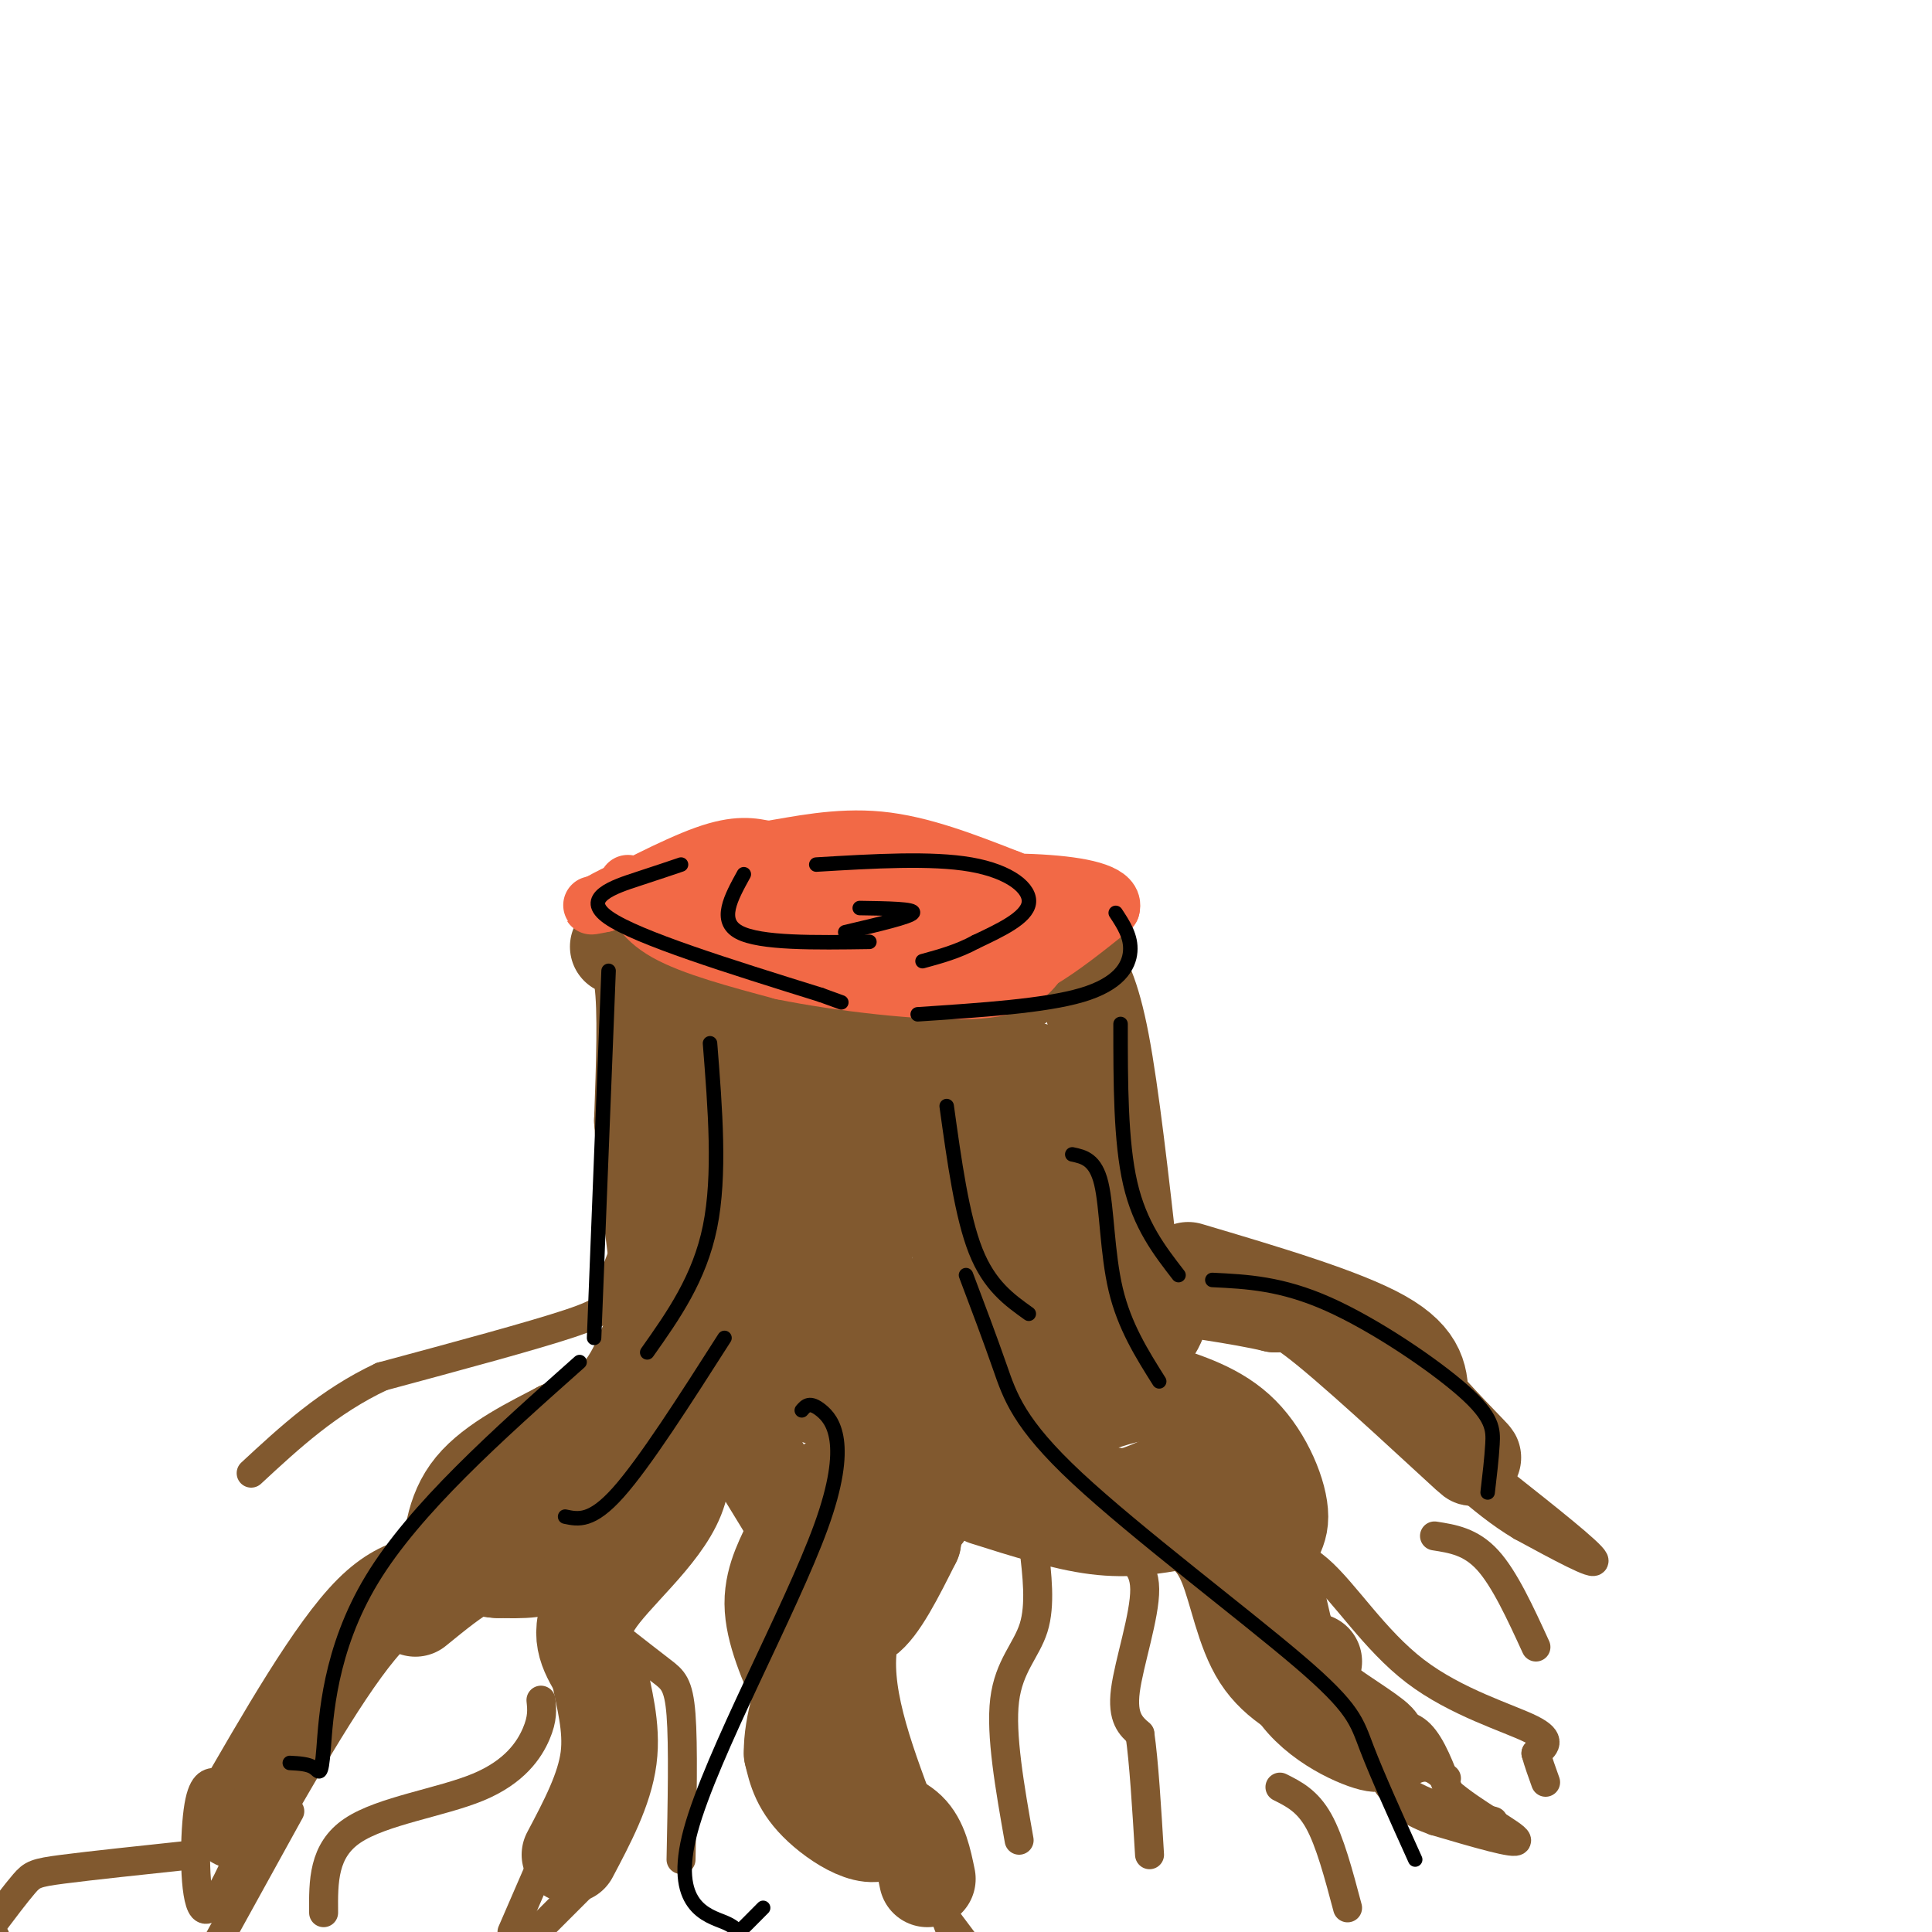 <svg viewBox='0 0 400 400' version='1.1' xmlns='http://www.w3.org/2000/svg' xmlns:xlink='http://www.w3.org/1999/xlink'><g fill='none' stroke='rgb(129,89,47)' stroke-width='20' stroke-linecap='round' stroke-linejoin='round'><path d='M134,191c1.733,2.733 3.467,5.467 7,9c3.533,3.533 8.867,7.867 18,10c9.133,2.133 22.067,2.067 35,2'/><path d='M194,212c10.167,-2.333 18.083,-9.167 26,-16'/><path d='M220,196c4.667,-2.833 3.333,-1.917 2,-1'/><path d='M128,196c2.083,0.500 4.167,1.000 5,7c0.833,6.000 0.417,17.500 0,29'/><path d='M133,232c0.667,10.833 2.333,23.417 4,36'/><path d='M137,268c4.667,6.667 14.333,5.333 24,4'/><path d='M161,272c9.600,1.022 21.600,1.578 29,1c7.400,-0.578 10.200,-2.289 13,-4'/><path d='M203,269c4.833,-2.000 10.417,-5.000 16,-8'/><path d='M222,199c2.000,3.250 4.000,6.500 6,17c2.000,10.500 4.000,28.250 6,46'/><path d='M234,262c1.511,8.267 2.289,5.933 0,6c-2.289,0.067 -7.644,2.533 -13,5'/><path d='M221,273c-3.400,1.489 -5.400,2.711 -16,1c-10.600,-1.711 -29.800,-6.356 -49,-11'/><path d='M156,263c-8.500,-2.000 -5.250,-1.500 -2,-1'/><path d='M140,214c1.643,0.370 3.285,0.740 5,1c1.715,0.260 3.501,0.409 4,7c0.499,6.591 -0.289,19.622 2,27c2.289,7.378 7.655,9.102 11,10c3.345,0.898 4.670,0.971 6,-2c1.330,-2.971 2.665,-8.985 4,-15'/><path d='M172,242c1.405,-4.310 2.917,-7.583 0,-14c-2.917,-6.417 -10.262,-15.976 -10,-11c0.262,4.976 8.131,24.488 16,44'/><path d='M178,261c2.667,9.644 1.333,11.756 1,4c-0.333,-7.756 0.333,-25.378 1,-43'/><path d='M180,222c2.400,-6.288 7.900,-0.509 11,1c3.100,1.509 3.800,-1.253 6,6c2.200,7.253 5.899,24.521 6,31c0.101,6.479 -3.396,2.167 -5,-4c-1.604,-6.167 -1.315,-14.191 0,-20c1.315,-5.809 3.658,-9.405 6,-13'/><path d='M204,223c3.148,-1.627 8.017,0.807 11,2c2.983,1.193 4.081,1.146 5,5c0.919,3.854 1.661,11.611 1,17c-0.661,5.389 -2.724,8.411 -5,10c-2.276,1.589 -4.765,1.746 -7,0c-2.235,-1.746 -4.217,-5.393 -5,-10c-0.783,-4.607 -0.367,-10.173 1,-14c1.367,-3.827 3.683,-5.913 6,-8'/><path d='M211,225c1.869,-2.488 3.542,-4.708 2,-3c-1.542,1.708 -6.298,7.345 -12,11c-5.702,3.655 -12.351,5.327 -19,7'/><path d='M182,240c-7.333,1.333 -16.167,1.167 -25,1'/><path d='M139,279c0.000,0.000 33.000,11.000 33,11'/><path d='M172,290c11.667,1.833 24.333,0.917 37,0'/><path d='M209,290c10.333,-1.667 17.667,-5.833 25,-10'/><path d='M234,280c5.333,-3.500 6.167,-7.250 7,-11'/><path d='M135,276c-1.917,4.833 -3.833,9.667 -7,13c-3.167,3.333 -7.583,5.167 -12,7'/><path d='M116,296c-5.644,2.956 -13.756,6.844 -18,12c-4.244,5.156 -4.622,11.578 -5,18'/><path d='M93,326c-3.089,2.667 -8.311,0.333 -16,8c-7.689,7.667 -17.844,25.333 -28,43'/><path d='M136,286c3.600,8.000 7.200,16.000 4,24c-3.200,8.000 -13.200,16.000 -17,22c-3.800,6.000 -1.400,10.000 1,14'/><path d='M124,346c0.956,5.289 2.844,11.511 2,18c-0.844,6.489 -4.422,13.244 -8,20'/><path d='M151,293c4.268,6.976 8.536,13.952 11,18c2.464,4.048 3.125,5.167 2,8c-1.125,2.833 -4.036,7.381 -4,13c0.036,5.619 3.018,12.310 6,19'/><path d='M166,351c1.000,3.167 0.500,1.583 0,0'/><path d='M196,305c0.000,0.000 -4.000,0.000 -4,0'/><path d='M180,303c-5.917,3.000 -11.833,6.000 -11,8c0.833,2.000 8.417,3.000 16,4'/><path d='M185,315c4.346,0.213 7.212,-1.255 6,-2c-1.212,-0.745 -6.500,-0.767 -10,0c-3.500,0.767 -5.212,2.322 -7,5c-1.788,2.678 -3.654,6.479 -4,9c-0.346,2.521 0.827,3.760 2,5'/><path d='M172,332c1.422,2.156 3.978,5.044 7,3c3.022,-2.044 6.511,-9.022 10,-16'/><path d='M189,319c-1.689,0.267 -10.911,8.933 -13,20c-2.089,11.067 2.956,24.533 8,38'/><path d='M184,377c-1.600,5.733 -9.600,1.067 -14,-3c-4.400,-4.067 -5.200,-7.533 -6,-11'/><path d='M164,363c-0.133,-5.622 2.533,-14.178 4,-15c1.467,-0.822 1.733,6.089 2,13'/><path d='M170,361c1.571,4.488 4.500,9.208 8,12c3.500,2.792 7.571,3.655 10,6c2.429,2.345 3.214,6.173 4,10'/><path d='M204,310c8.167,2.583 16.333,5.167 23,6c6.667,0.833 11.833,-0.083 17,-1'/><path d='M244,315c4.655,0.881 7.792,3.583 10,9c2.208,5.417 3.488,13.548 7,19c3.512,5.452 9.256,8.226 15,11'/><path d='M276,354c5.226,3.571 10.792,7.000 9,7c-1.792,-0.000 -10.940,-3.429 -16,-10c-5.060,-6.571 -6.030,-16.286 -7,-26'/><path d='M262,325c-0.143,-5.607 3.000,-6.625 3,-11c0.000,-4.375 -3.143,-12.107 -8,-17c-4.857,-4.893 -11.429,-6.946 -18,-9'/><path d='M239,288c-7.929,0.226 -18.750,5.292 -26,9c-7.250,3.708 -10.929,6.060 -7,8c3.929,1.940 15.464,3.470 27,5'/><path d='M233,310c8.333,-1.800 15.667,-8.800 21,-5c5.333,3.800 8.667,18.400 12,33'/><path d='M266,338c3.000,6.500 4.500,6.250 6,6'/><path d='M246,263c16.000,4.750 32.000,9.500 40,14c8.000,4.500 8.000,8.750 8,13'/><path d='M294,290c5.095,5.988 13.833,14.458 10,11c-3.833,-3.458 -20.238,-18.845 -29,-26c-8.762,-7.155 -9.881,-6.077 -11,-5'/><path d='M264,270c-7.000,-1.667 -19.000,-3.333 -31,-5'/><path d='M135,298c0.511,2.600 1.022,5.200 0,9c-1.022,3.800 -3.578,8.800 -6,11c-2.422,2.200 -4.711,1.600 -7,1'/><path d='M122,319c-2.644,-2.244 -5.756,-8.356 -4,-11c1.756,-2.644 8.378,-1.822 15,-1'/><path d='M133,307c-2.607,0.631 -16.625,2.708 -21,6c-4.375,3.292 0.893,7.798 1,10c0.107,2.202 -4.946,2.101 -10,2'/><path d='M103,325c-2.400,-0.044 -3.400,-1.156 -6,0c-2.600,1.156 -6.800,4.578 -11,8'/></g>
<g fill='none' stroke='rgb(129,89,47)' stroke-width='6' stroke-linecap='round' stroke-linejoin='round'><path d='M230,321c3.467,1.244 6.933,2.489 7,8c0.067,5.511 -3.267,15.289 -4,21c-0.733,5.711 1.133,7.356 3,9'/><path d='M236,359c0.833,5.667 1.417,15.333 2,25'/><path d='M258,321c4.786,-0.357 9.571,-0.714 15,4c5.429,4.714 11.500,14.500 20,21c8.500,6.500 19.429,9.714 24,12c4.571,2.286 2.786,3.643 1,5'/><path d='M318,363c0.500,1.833 1.250,3.917 2,6'/><path d='M289,362c-0.976,0.101 -1.952,0.202 -2,2c-0.048,1.798 0.833,5.292 6,8c5.167,2.708 14.619,4.631 16,5c1.381,0.369 -5.310,-0.815 -12,-2'/><path d='M297,375c-4.029,-1.100 -8.100,-2.852 -10,-6c-1.900,-3.148 -1.627,-7.694 0,-10c1.627,-2.306 4.608,-2.373 7,0c2.392,2.373 4.196,7.187 6,12'/><path d='M300,371c4.800,4.267 13.800,8.933 14,10c0.200,1.067 -8.400,-1.467 -17,-4'/><path d='M297,377c-4.679,-1.655 -7.875,-3.792 -8,-6c-0.125,-2.208 2.821,-4.488 5,-5c2.179,-0.512 3.589,0.744 5,2'/><path d='M299,368c0.833,0.333 0.417,0.167 0,0'/><path d='M311,307c9.167,7.250 18.333,14.500 19,16c0.667,1.500 -7.167,-2.750 -15,-7'/><path d='M315,316c-4.500,-2.667 -8.250,-5.833 -12,-9'/><path d='M189,388c0.000,0.000 12.000,16.000 12,16'/><path d='M198,403c0.000,0.000 -6.000,-16.000 -6,-16'/><path d='M122,389c0.000,0.000 -15.000,15.000 -15,15'/><path d='M106,400c4.333,-10.000 8.667,-20.000 10,-23c1.333,-3.000 -0.333,1.000 -2,5'/><path d='M51,381c-3.600,8.000 -7.200,16.000 -9,14c-1.800,-2.000 -1.800,-14.000 -1,-20c0.800,-6.000 2.400,-6.000 4,-6'/><path d='M45,369c0.833,1.000 0.917,6.500 1,12'/><path d='M130,257c-1.667,4.222 -3.333,8.444 -4,11c-0.667,2.556 -0.333,3.444 -8,6c-7.667,2.556 -23.333,6.778 -39,11'/><path d='M79,285c-11.000,5.167 -19.000,12.583 -27,20'/><path d='M214,320c0.733,6.156 1.467,12.311 0,17c-1.467,4.689 -5.133,7.911 -6,15c-0.867,7.089 1.067,18.044 3,29'/><path d='M128,339c3.356,2.622 6.711,5.244 9,7c2.289,1.756 3.511,2.644 4,9c0.489,6.356 0.244,18.178 0,30'/><path d='M112,352c0.196,1.881 0.393,3.762 -1,7c-1.393,3.238 -4.375,7.833 -12,11c-7.625,3.167 -19.893,4.905 -26,9c-6.107,4.095 -6.054,10.548 -6,17'/><path d='M60,375c0.000,0.000 -16.000,29.000 -16,29'/><path d='M40,384c-10.667,1.133 -21.333,2.267 -27,3c-5.667,0.733 -6.333,1.067 -8,3c-1.667,1.933 -4.333,5.467 -7,9'/><path d='M-1,401c0.000,0.000 0.000,0.000 0,0'/><path d='M265,370c2.833,1.417 5.667,2.833 8,7c2.333,4.167 4.167,11.083 6,18'/><path d='M297,318c3.750,0.583 7.500,1.167 11,5c3.500,3.833 6.750,10.917 10,18'/></g>
<g fill='none' stroke='rgb(242,105,70)' stroke-width='12' stroke-linecap='round' stroke-linejoin='round'><path d='M130,183c1.333,3.500 2.667,7.000 8,10c5.333,3.000 14.667,5.500 24,8'/><path d='M162,201c11.778,2.400 29.222,4.400 39,4c9.778,-0.400 11.889,-3.200 14,-6'/><path d='M215,199c4.833,-2.833 9.917,-6.917 15,-11'/><path d='M230,188c0.822,-2.822 -4.622,-4.378 -13,-5c-8.378,-0.622 -19.689,-0.311 -31,0'/><path d='M186,183c-13.533,-0.444 -31.867,-1.556 -43,-1c-11.133,0.556 -15.067,2.778 -19,5'/><path d='M124,187c-3.000,0.833 -1.000,0.417 1,0'/><path d='M125,187c4.244,-2.178 14.356,-7.622 21,-10c6.644,-2.378 9.822,-1.689 13,-1'/><path d='M159,176c5.933,-0.956 14.267,-2.844 23,-2c8.733,0.844 17.867,4.422 27,8'/><path d='M209,182c6.067,2.444 7.733,4.556 6,7c-1.733,2.444 -6.867,5.222 -12,8'/><path d='M203,197c-3.378,1.778 -5.822,2.222 -14,1c-8.178,-1.222 -22.089,-4.111 -36,-7'/><path d='M153,191c-8.622,-1.178 -12.178,-0.622 -3,0c9.178,0.622 31.089,1.311 53,2'/><path d='M203,193c8.167,0.333 2.083,0.167 -4,0'/></g>
<g fill='none' stroke='rgb(0,0,0)' stroke-width='3' stroke-linecap='round' stroke-linejoin='round'><path d='M141,179c-2.156,0.733 -4.311,1.467 -9,3c-4.689,1.533 -11.911,3.867 -6,8c5.911,4.133 24.956,10.067 44,16'/><path d='M170,206c7.333,2.667 3.667,1.333 0,0'/><path d='M169,179c11.933,-0.711 23.867,-1.422 32,0c8.133,1.422 12.467,4.978 12,8c-0.467,3.022 -5.733,5.511 -11,8'/><path d='M202,195c-3.667,2.000 -7.333,3.000 -11,4'/><path d='M154,181c-2.667,4.833 -5.333,9.667 -1,12c4.333,2.333 15.667,2.167 27,2'/><path d='M178,188c5.750,0.083 11.500,0.167 11,1c-0.500,0.833 -7.250,2.417 -14,4'/><path d='M190,210c13.178,-0.867 26.356,-1.733 34,-4c7.644,-2.267 9.756,-5.933 10,-9c0.244,-3.067 -1.378,-5.533 -3,-8'/><path d='M126,201c0.000,0.000 -3.000,76.000 -3,76'/><path d='M232,212c0.000,12.167 0.000,24.333 2,33c2.000,8.667 6.000,13.833 10,19'/><path d='M147,216c1.083,13.667 2.167,27.333 0,38c-2.167,10.667 -7.583,18.333 -13,26'/><path d='M196,229c1.583,11.417 3.167,22.833 6,30c2.833,7.167 6.917,10.083 11,13'/><path d='M222,239c2.400,0.511 4.800,1.022 6,6c1.200,4.978 1.200,14.422 3,22c1.800,7.578 5.400,13.289 9,19'/><path d='M150,277c-8.250,12.917 -16.500,25.833 -22,32c-5.500,6.167 -8.250,5.583 -11,5'/><path d='M120,282c-17.071,15.185 -34.143,30.369 -43,45c-8.857,14.631 -9.500,28.708 -10,35c-0.500,6.292 -0.857,4.798 -2,4c-1.143,-0.798 -3.071,-0.899 -5,-1'/><path d='M166,292c0.819,-0.954 1.638,-1.909 4,0c2.362,1.909 6.268,6.680 0,24c-6.268,17.320 -22.711,47.189 -27,63c-4.289,15.811 3.576,17.565 7,19c3.424,1.435 2.407,2.553 3,2c0.593,-0.553 2.797,-2.776 5,-5'/><path d='M200,264c2.445,6.470 4.890,12.941 7,19c2.110,6.059 3.885,11.707 16,23c12.115,11.293 34.569,28.233 46,38c11.431,9.767 11.837,12.362 14,18c2.163,5.638 6.081,14.319 10,23'/><path d='M251,265c7.161,0.345 14.321,0.690 24,5c9.679,4.310 21.875,12.583 28,18c6.125,5.417 6.179,7.976 6,11c-0.179,3.024 -0.589,6.512 -1,10'/></g>
</svg>